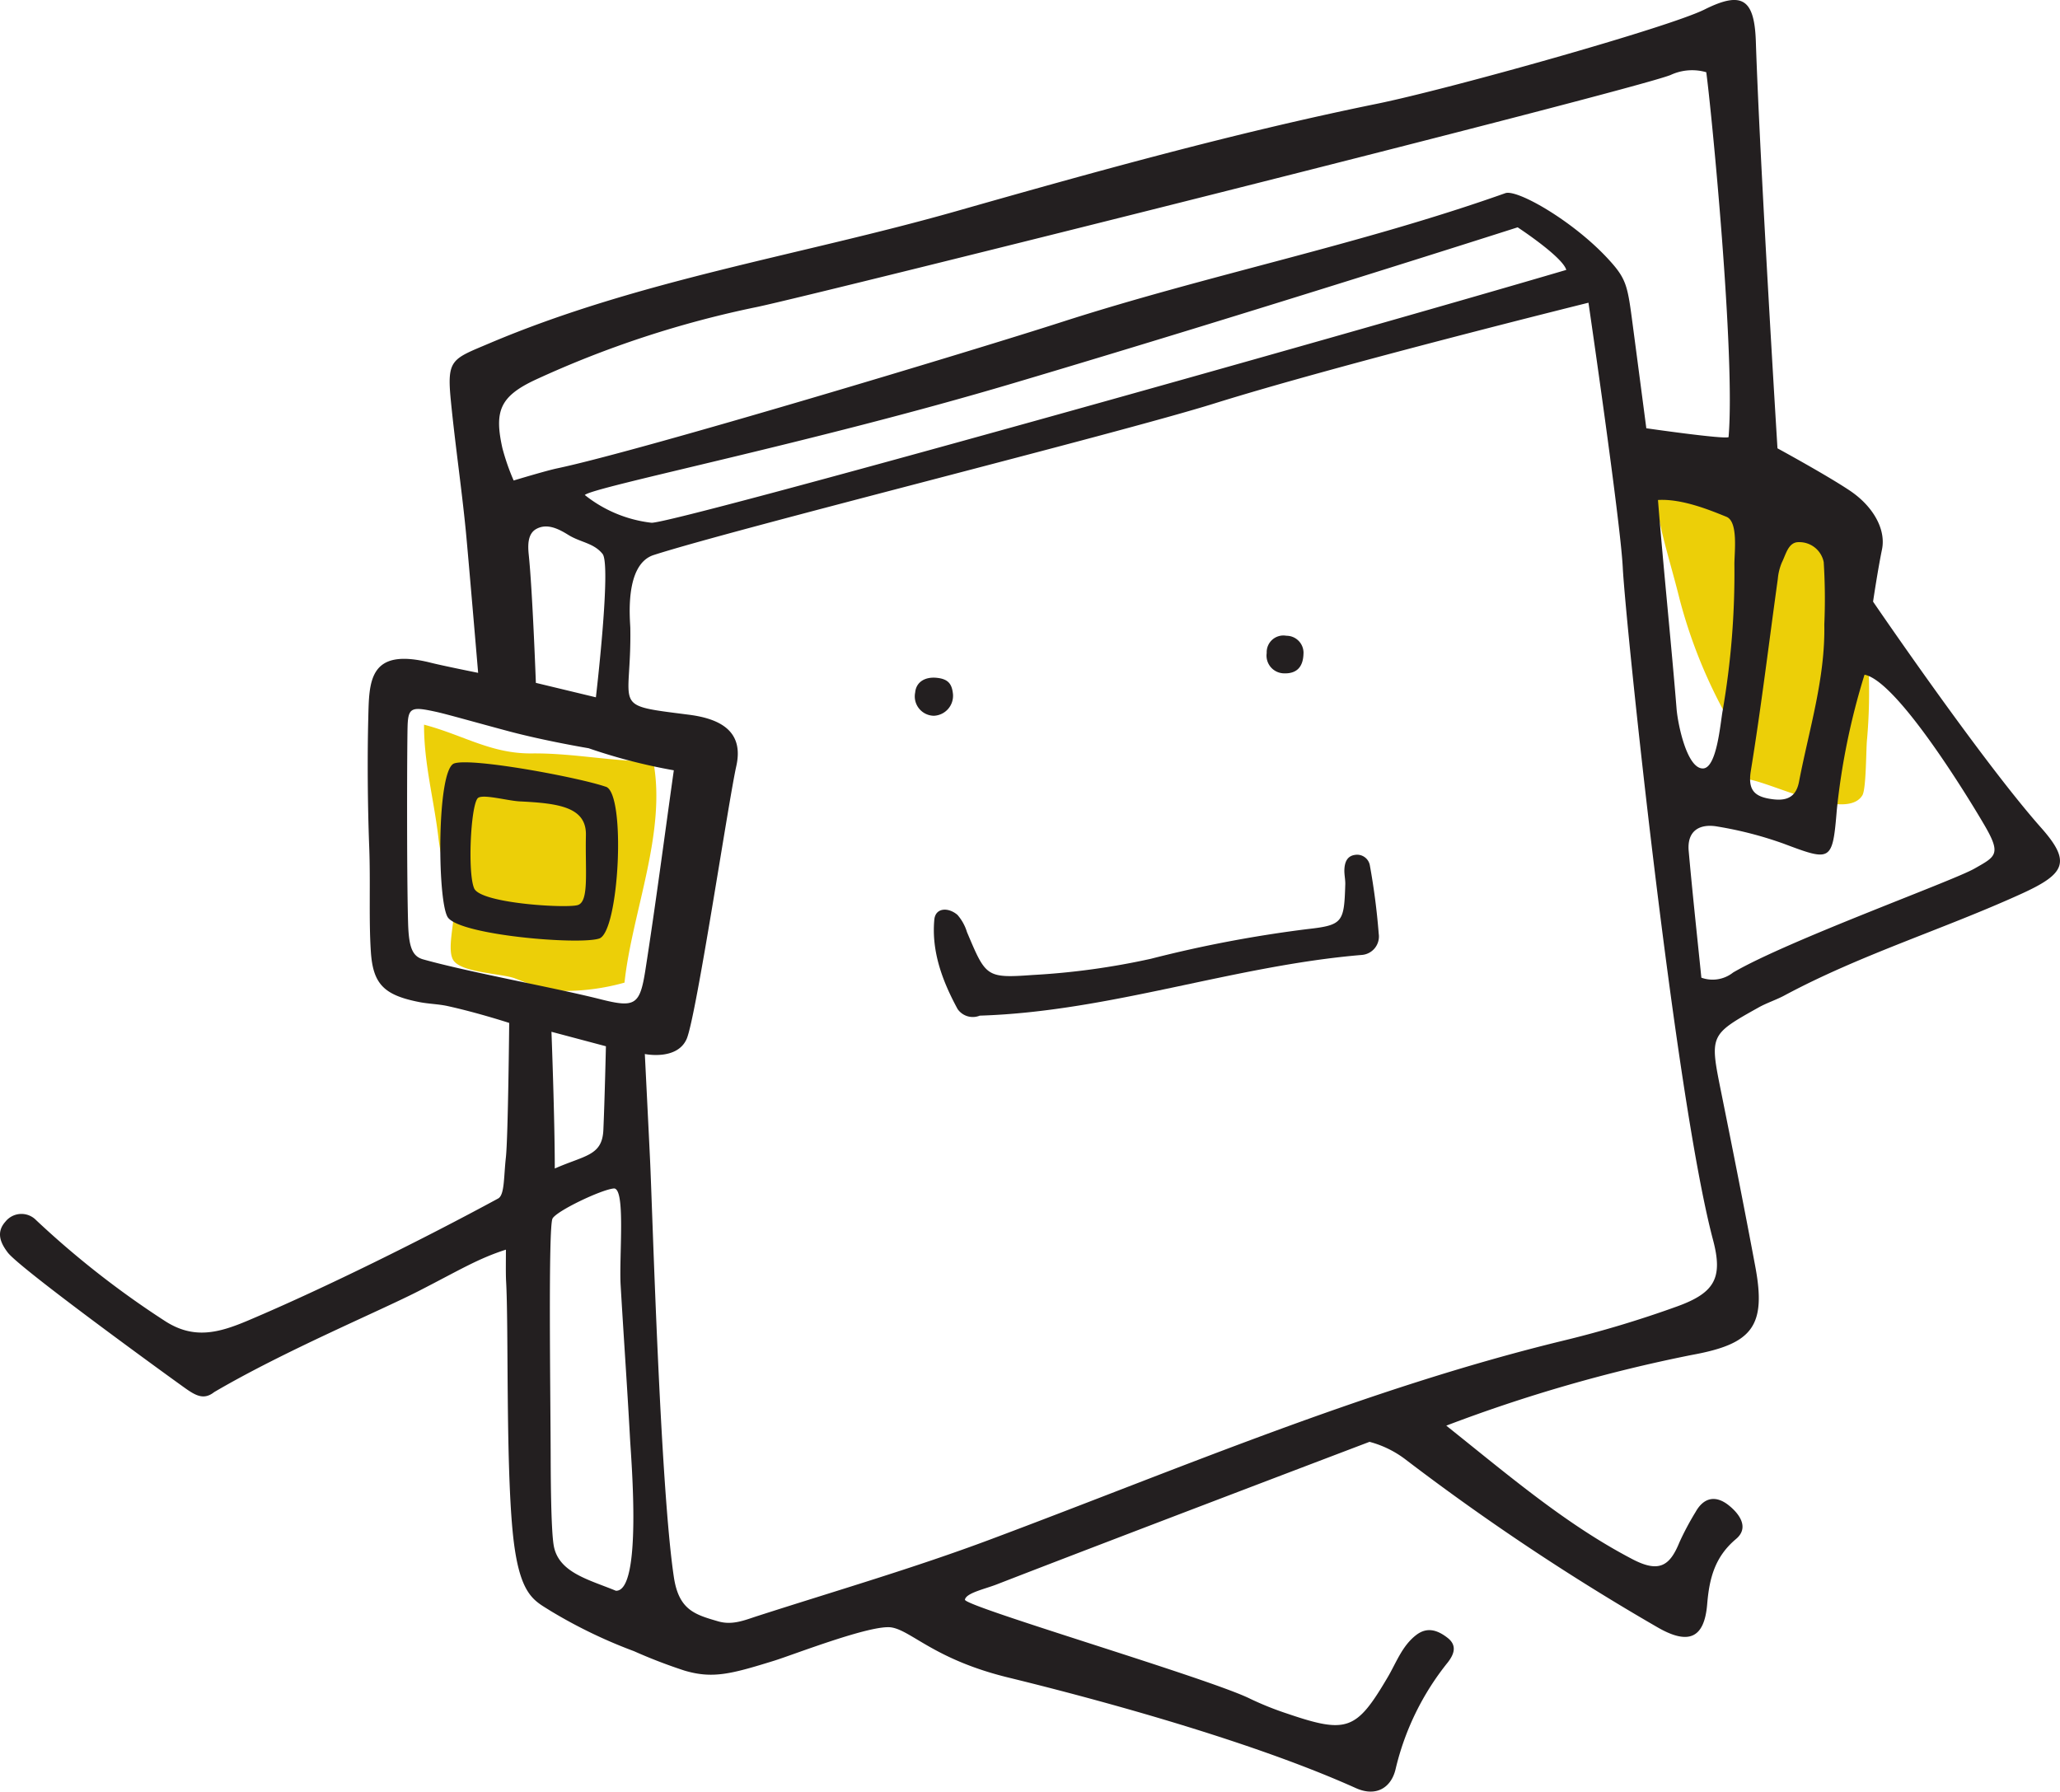 <svg id="AM_Grafik" data-name="AM – Grafik" xmlns="http://www.w3.org/2000/svg" width="217.157" height="188.89" viewBox="0 0 217.157 188.89">
  <path id="Pfad_1554" data-name="Pfad 1554" d="M15.9,26.982c-.012,4.11,1.046,7.89,1.519,11.952.309,2.659,1.268,5.009,1.593,7.642.147,1.186-.759,4.216.01,5.289.918,1.28,5.113,1.36,6.444,1.861,2.1.788,2.753,1.21,4.867,1.328a23.45,23.45,0,0,0,6.7-.875c.788-7.381,4.455-15.843,3.033-23.33-4.127.058-8.471-.882-12.784-.834s-7.22-1.933-11.383-3.033" transform="translate(28.8 49.417)" fill="#eccf08"/>
  <path id="Pfad_1555" data-name="Pfad 1555" d="M66.61,17.867c1.8.559,3.363,1.716,5.224,2.321,3.257,1.051,6.8,1.015,10.014,2.256,2.471.95,1.861.424,2.17,3.2a114.8,114.8,0,0,1,.8,13.22,57.482,57.482,0,0,1-.166,7.263c-.118.909-.072,5.265-.5,5.957-1.7,2.777-9.705-1.427-12.116-1.7-.212-2.358-1.538-5.221-2.548-7.295a53.161,53.161,0,0,1-4.583-11.626c-1.239-5.021-2.8-9.153-2.852-14.355" transform="translate(112.169 31.77)" fill="#eccf08"/>
  <path id="Pfad_1556" data-name="Pfad 1556" d="M58.483,123.194c3.166-1.4,4.993-1.33,5.12-4.046.135-2.953.27-8.843.27-8.843l-5.74-1.526S58.483,117.92,58.483,123.194Zm3.281-35.149c.063-2.964-2.881-3.356-6.963-3.555-1.314-.063-4.043-.845-4.46-.315-.734.927-1.054,7.91-.353,9.491s9.665,2.109,10.9,1.758S61.679,91.922,61.765,88.044ZM63.52,58.4c-.936-1.17-2.321-1.2-3.632-2.02-1.049-.651-2.233-1.228-3.35-.615-.93.508-.9,1.744-.8,2.721.395,3.753.751,13.507.751,13.507l6.328,1.523S64.458,59.565,63.52,58.4Zm111.258-5.683c.535,6.8,1.452,15.676,1.959,22.007.13,1.615,1.093,6.331,2.787,6.292,1.477-.039,1.833-4.855,2.073-6.1a85.278,85.278,0,0,0,1.236-15.477c.011-1.327.408-4.463-.85-4.959C180.333,53.814,177.322,52.558,174.778,52.713Zm17.533,13.126a61.593,61.593,0,0,0-.063-6.585,2.614,2.614,0,0,0-2.622-2.1c-1.107-.025-1.358,1.286-1.783,2.131a5.719,5.719,0,0,0-.433,1.744c-.936,6.745-1.75,13.509-2.843,20.23-.309,1.9.284,2.652,1.91,2.939,1.482.262,2.8.141,3.166-1.775C190.7,76.917,192.422,71.521,192.311,65.839ZM63.873,82.944c2.136.742,1.4,15.292-.7,16s-14.914-.362-16-2.285-1.132-15.527.7-16.17,13.153,1.471,15.993,2.459ZM44.6,101.143c4.824,1.355,13.819,2.975,18.676,4.2,3.687.936,4.181.621,4.761-3.088,1.074-6.88,1.973-13.791,2.994-21.044a58.944,58.944,0,0,1-8.983-2.327s-4.681-.778-8.625-1.844c-3.237-.867-6.221-1.717-7.374-1.976-2.558-.563-2.994-.524-3.077,1.319-.063,1.424-.108,15.67.047,20.936C43.092,99.771,43.428,100.817,44.6,101.143ZM64.693,125.3c-1.289.113-5.975,2.34-6.444,3.16s-.218,18.483-.2,24.913c.006,1.783.019,7.752.317,9.538.48,2.9,3.751,3.632,6.56,4.8,2.785.086,1.615-13.78,1.493-15.988-.293-5.409-.676-10.816-.994-16.231-.177-3.008.557-10.316-.734-10.195ZM165.11,28.456c-.381-1.383-5.125-4.49-5.125-4.49s-27.789,8.9-53.13,16.424C85.569,46.716,62.5,51.333,61.649,52.188a13.768,13.768,0,0,0,7.029,2.925c2.227.121,72.543-19.625,96.432-26.657Zm14.241,74.618a3.477,3.477,0,0,0,3.342-.541c5.752-3.367,23.1-9.626,25.438-10.954,2.255-1.283,2.865-1.49,1.071-4.568s-9.237-15.229-12.651-15.88A73.015,73.015,0,0,0,193.628,85.4c-.45,5.462-.6,5.429-5.608,3.544a39.679,39.679,0,0,0-6.949-1.8c-1.841-.337-3.254.386-3.055,2.583C178.421,94.254,178.915,98.78,179.351,103.074Zm.516-95.46a5.377,5.377,0,0,0-3.778.3c-4.518,1.75-89.56,23.025-96.244,24.441a107.086,107.086,0,0,0-23.423,7.692c-3.742,1.755-4.319,3.315-3.466,7.178a23.411,23.411,0,0,0,1.192,3.433s3.425-1.038,4.6-1.283c9.039-1.913,44.337-12.571,53.119-15.408,15.486-4.993,31.479-8.158,46.815-13.6,1.258-.447,7.2,2.961,10.882,6.977,1.8,1.957,1.993,2.694,2.459,6.207s1.526,11.6,1.526,11.6,8.131,1.176,8.669.938c.74-8.556-1.824-34.65-2.351-38.481Zm-12.414,24.3s-26.445,6.557-39.433,10.62c-10.347,3.232-50.458,13.2-59.108,15.98-3.13,1.007-2.481,6.889-2.467,7.694.146,8.613-2.2,8.07,6.157,9.141,3.356.425,5.837,1.761,5.015,5.423s-4.225,26.47-5.235,28.766-4.407,1.584-4.407,1.584.447,8.928.555,11.246c.24,5.023,1.063,34.31,2.506,43.906.524,3.477,2.227,3.949,4.664,4.659,1.5.439,2.793-.121,4.1-.544,8.227-2.652,16.543-5.07,24.629-8.1,19.94-7.463,39.535-15.88,60.314-20.936a114.435,114.435,0,0,0,12.132-3.649c3.905-1.43,4.761-3.008,3.706-6.982-4.032-15.212-9.24-65.287-9.516-70.892-.24-4.857-3.615-27.916-3.615-27.916ZM53.328,131.749c-2.928.938-4.885,2.153-9.138,4.333s-14.18,6.326-21.61,10.683c-1.281,1.01-2.227.182-3.817-.958S2.078,133.714.816,132.05C.024,131.007-.42,129.911.568,128.8a2.158,2.158,0,0,1,3.243-.16,95.706,95.706,0,0,0,13.545,10.609c3.047,1.99,5.671,1.294,8.809-.036,8.158-3.455,18.552-8.63,26.343-12.855.69-.375.585-2.224.82-4.333s.35-14.18.35-14.18-3.337-1.085-6.5-1.78c-.977-.213-2-.224-2.983-.42-3.723-.731-4.874-1.9-5.1-5.3s-.028-7.253-.174-11.073c-.171-4.394-.2-9.615-.1-13.5s-.014-7.559,6.574-5.906c1.344.337,5.009,1.071,5.009,1.071s-1.065-12.579-1.3-14.969c-.453-4.6-1.134-9.185-1.584-13.794-.422-4.308.135-4.311,4.013-5.956,15.833-6.72,32.837-9.284,49.236-13.943,14.652-4.17,29.384-8.277,44.37-11.332C152.787,9.38,175.915,2.889,179.688,1c3.982-1.99,5.258-1.09,5.407,3.386.433,13.051,2.28,42.88,2.28,42.88s5.158,2.807,7.617,4.452,3.839,4.082,3.4,6.21-.941,5.5-.941,5.5,11.406,16.725,17.718,23.842c3.2,3.613,2.561,4.849-2.109,6.974-8.238,3.748-16.94,6.408-24.943,10.7-.883.475-1.857.781-2.732,1.27-5.191,2.9-5.161,2.909-3.938,8.972,1.228,6.094,2.44,12.193,3.582,18.306,1.2,6.367-.326,8.2-6.687,9.356a161.584,161.584,0,0,0-25.882,7.454c6.731,5.371,12.618,10.418,19.62,14.078,2.809,1.468,3.941.723,4.959-1.777a29.8,29.8,0,0,1,1.7-3.193c.88-1.581,2.155-1.775,3.488-.715,1.154.916,2.189,2.368.781,3.555-2.233,1.877-2.815,4.129-3.044,6.875-.3,3.646-2,4.305-5.233,2.44a249.167,249.167,0,0,1-26.547-17.682,10.836,10.836,0,0,0-3.814-1.874s-26.964,10.242-39.322,15.041c-1.25.483-3.212.9-3.328,1.6s25.694,8.28,30.06,10.443a32.92,32.92,0,0,0,3.916,1.57c6.309,2.15,7.294,1.755,10.581-3.822.913-1.543,1.521-3.32,3.017-4.468,1.165-.894,2.271-.5,3.293.293,1.079.831.662,1.788.025,2.608a28.235,28.235,0,0,0-5.489,11.219c-.45,1.965-2.042,2.992-4.2,2.02-11.765-5.291-28.907-9.767-36.634-11.655s-10.189-4.926-12.3-5.28-10.407,2.9-12.419,3.519c-4.507,1.394-6.439,1.91-9.408,1.032a55.079,55.079,0,0,1-5.327-2.048,52.254,52.254,0,0,1-8.818-4.261c-1.741-1.112-3.331-1.6-3.982-8.434-.718-7.521-.414-21.582-.684-26.307-.044-.792-.019-2.175-.019-3.337" transform="translate(0 0)" fill="#231f20"/>
  <path id="Pfad_1557" data-name="Pfad 1557" d="M39.084,49.147a1.947,1.947,0,0,1-2.336-.7c-1.589-2.924-2.765-6.058-2.452-9.421.123-1.3,1.511-1.309,2.442-.5a4.912,4.912,0,0,1,1,1.808c1.991,4.706,2,4.882,6.909,4.527a77.114,77.114,0,0,0,12.487-1.712,132.347,132.347,0,0,1,16.506-3.129c3.734-.415,3.855-.728,3.978-4.718.014-.521-.118-1.049-.094-1.569.034-.726.263-1.413,1.109-1.533A1.364,1.364,0,0,1,80.2,33.256a71.581,71.581,0,0,1,.943,7.258,1.95,1.95,0,0,1-1.779,2.232c-13.589,1.138-26.58,5.976-40.284,6.4" transform="translate(64.196 57.931)" fill="#231f20"/>
  <path id="Pfad_1558" data-name="Pfad 1558" d="M52.136,26.055c-.027,1.666-.928,2.167-2.078,2.121a1.869,1.869,0,0,1-1.8-2.138,1.761,1.761,0,0,1,2.071-1.825,1.8,1.8,0,0,1,1.81,1.842" transform="translate(85.273 42.813)" fill="#231f20"/>
  <path id="Pfad_1559" data-name="Pfad 1559" d="M38.855,27.533a2.109,2.109,0,0,1-2.008,2.29,2.041,2.041,0,0,1-1.977-2.452c.1-1.092,1.01-1.661,2.232-1.552,1.319.118,1.644.714,1.753,1.714" transform="translate(61.604 45.638)" fill="#231f20"/>
</svg>
